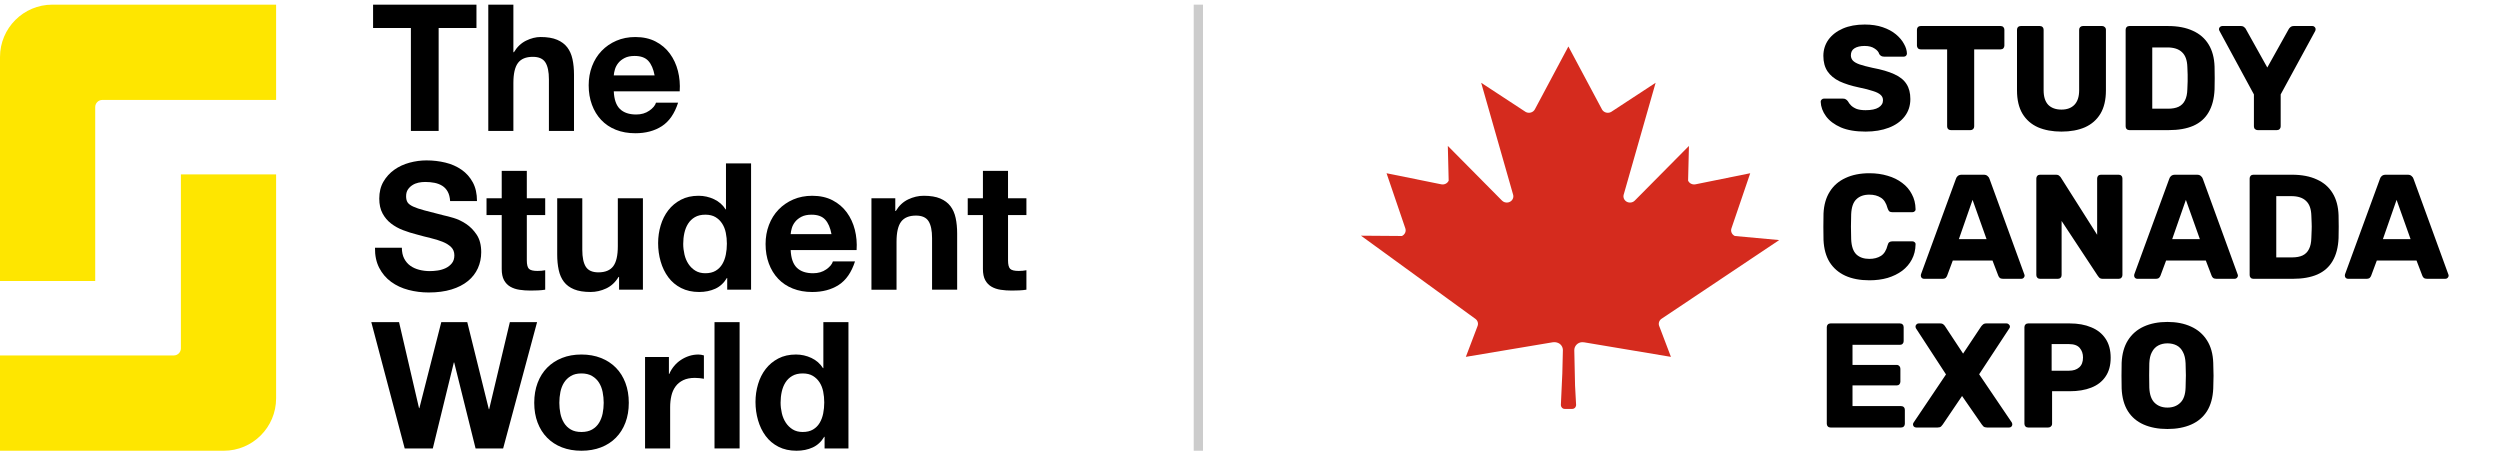 <svg width="269" height="49" viewBox="0 0 269 49" fill="none" xmlns="http://www.w3.org/2000/svg">
<g clip-path="url(#clip0_1641_4486)">
<path d="M0 48.5H19.464H24.074C27.186 48.5 29.709 45.976 29.709 42.861V38.247V18.766H19.464V37.48C19.464 37.904 19.121 38.247 18.698 38.247H0V48.5Z" fill="#FEE600"/>
<path d="M29.709 0.5H10.245H5.634C2.522 0.5 0 3.024 0 6.139V10.753V30.234H10.245V11.52C10.245 11.096 10.588 10.753 11.011 10.753H29.709V0.5Z" fill="#FEE600"/>
<path d="M40.143 3.013V0.5H51.267V3.013H47.198V14.089H44.212V3.013H40.143Z" fill="black"/>
<path d="M55.24 0.5V5.62H55.297C55.64 5.049 56.077 4.633 56.609 4.373C57.141 4.113 57.661 3.983 58.168 3.983C58.891 3.983 59.483 4.082 59.947 4.279C60.409 4.476 60.774 4.748 61.04 5.097C61.306 5.446 61.493 5.871 61.601 6.372C61.709 6.874 61.763 7.429 61.763 8.038V14.09H59.063V8.532C59.063 7.721 58.936 7.114 58.682 6.714C58.429 6.315 57.979 6.115 57.332 6.115C56.596 6.115 56.064 6.334 55.735 6.772C55.405 7.209 55.24 7.93 55.24 8.932V14.091H52.54V0.5H55.24Z" fill="black"/>
<path d="M66.707 11.729C67.113 12.123 67.697 12.32 68.457 12.32C69.002 12.32 69.471 12.184 69.864 11.91C70.257 11.638 70.498 11.348 70.587 11.045H72.965C72.585 12.224 72.001 13.069 71.215 13.576C70.429 14.084 69.478 14.337 68.362 14.337C67.589 14.337 66.892 14.214 66.271 13.966C65.65 13.719 65.124 13.367 64.692 12.91C64.261 12.453 63.928 11.907 63.694 11.273C63.459 10.639 63.342 9.941 63.342 9.18C63.342 8.445 63.463 7.759 63.704 7.125C63.945 6.49 64.287 5.941 64.731 5.478C65.174 5.015 65.703 4.65 66.319 4.384C66.933 4.118 67.615 3.984 68.363 3.984C69.199 3.984 69.929 4.146 70.55 4.47C71.171 4.793 71.682 5.227 72.081 5.773C72.48 6.318 72.769 6.941 72.946 7.638C73.123 8.336 73.187 9.065 73.136 9.826H66.043C66.08 10.701 66.302 11.336 66.707 11.729ZM69.76 6.552C69.437 6.197 68.945 6.02 68.287 6.02C67.855 6.02 67.497 6.093 67.212 6.239C66.926 6.385 66.698 6.566 66.527 6.781C66.356 6.997 66.235 7.226 66.166 7.466C66.095 7.707 66.054 7.923 66.042 8.113H70.435C70.308 7.428 70.083 6.908 69.76 6.552Z" fill="black"/>
<path d="M43.489 27.82C43.654 28.137 43.873 28.395 44.146 28.592C44.418 28.788 44.738 28.933 45.106 29.029C45.473 29.124 45.854 29.171 46.246 29.171C46.512 29.171 46.798 29.149 47.102 29.105C47.406 29.06 47.692 28.974 47.958 28.848C48.224 28.721 48.445 28.546 48.623 28.325C48.8 28.103 48.889 27.82 48.889 27.478C48.889 27.11 48.772 26.812 48.538 26.584C48.303 26.355 47.996 26.165 47.615 26.013C47.236 25.861 46.804 25.727 46.323 25.613C45.84 25.499 45.353 25.372 44.858 25.233C44.351 25.106 43.856 24.951 43.375 24.767C42.893 24.584 42.462 24.345 42.083 24.053C41.703 23.762 41.395 23.396 41.16 22.959C40.925 22.521 40.809 21.991 40.809 21.369C40.809 20.671 40.957 20.066 41.255 19.552C41.553 19.038 41.943 18.61 42.424 18.267C42.906 17.925 43.451 17.671 44.059 17.506C44.668 17.342 45.276 17.259 45.885 17.259C46.595 17.259 47.276 17.338 47.929 17.497C48.582 17.655 49.163 17.913 49.67 18.267C50.177 18.622 50.58 19.076 50.877 19.628C51.175 20.18 51.324 20.849 51.324 21.636H48.433C48.408 21.229 48.322 20.893 48.176 20.627C48.03 20.36 47.837 20.151 47.596 19.998C47.355 19.846 47.079 19.738 46.769 19.674C46.458 19.611 46.119 19.579 45.752 19.579C45.51 19.579 45.269 19.604 45.028 19.654C44.787 19.705 44.569 19.794 44.373 19.921C44.176 20.047 44.014 20.206 43.888 20.396C43.76 20.587 43.697 20.828 43.697 21.119C43.697 21.385 43.748 21.602 43.849 21.766C43.951 21.931 44.15 22.083 44.448 22.223C44.746 22.363 45.158 22.502 45.684 22.642C46.21 22.782 46.897 22.959 47.747 23.174C48 23.225 48.352 23.317 48.802 23.45C49.252 23.583 49.699 23.796 50.143 24.088C50.587 24.38 50.97 24.77 51.294 25.258C51.617 25.747 51.779 26.371 51.779 27.132C51.779 27.754 51.658 28.332 51.418 28.864C51.177 29.396 50.819 29.857 50.343 30.244C49.867 30.632 49.278 30.933 48.574 31.148C47.871 31.363 47.057 31.471 46.13 31.471C45.382 31.471 44.657 31.38 43.953 31.195C43.25 31.012 42.629 30.722 42.09 30.33C41.55 29.936 41.123 29.436 40.806 28.826C40.489 28.217 40.336 27.494 40.349 26.656H43.24C43.242 27.116 43.325 27.503 43.489 27.82Z" fill="black"/>
<path d="M58.664 21.331V23.139H56.686V28.011C56.686 28.468 56.761 28.772 56.914 28.925C57.067 29.077 57.371 29.153 57.827 29.153C57.979 29.153 58.125 29.147 58.265 29.134C58.404 29.121 58.537 29.103 58.664 29.077V31.17C58.436 31.209 58.181 31.233 57.903 31.246C57.624 31.258 57.351 31.265 57.085 31.265C56.666 31.265 56.27 31.237 55.897 31.18C55.522 31.123 55.193 31.012 54.907 30.847C54.622 30.682 54.397 30.448 54.232 30.144C54.068 29.839 53.985 29.439 53.985 28.944V23.139H52.35V21.332H53.985V18.382H56.685V21.332H58.664V21.331Z" fill="black"/>
<path d="M66.612 31.17V29.8H66.555C66.212 30.371 65.768 30.783 65.224 31.037C64.678 31.291 64.121 31.417 63.55 31.417C62.827 31.417 62.234 31.322 61.772 31.131C61.309 30.941 60.944 30.672 60.678 30.323C60.412 29.974 60.225 29.549 60.117 29.047C60.008 28.546 59.955 27.991 59.955 27.382V21.33H62.655V26.887C62.655 27.699 62.782 28.306 63.036 28.706C63.29 29.104 63.74 29.305 64.386 29.305C65.121 29.305 65.653 29.086 65.984 28.648C66.313 28.21 66.478 27.491 66.478 26.488V21.331H69.178V31.17H66.612V31.17Z" fill="black"/>
<path d="M78.211 29.915C77.894 30.447 77.479 30.831 76.966 31.066C76.452 31.3 75.872 31.418 75.225 31.418C74.49 31.418 73.844 31.275 73.286 30.989C72.728 30.705 72.269 30.317 71.907 29.829C71.546 29.34 71.273 28.779 71.089 28.145C70.905 27.51 70.814 26.851 70.814 26.165C70.814 25.505 70.905 24.868 71.089 24.252C71.272 23.637 71.546 23.095 71.907 22.626C72.269 22.156 72.722 21.779 73.266 21.493C73.811 21.207 74.445 21.065 75.168 21.065C75.75 21.065 76.305 21.188 76.831 21.436C77.357 21.683 77.772 22.048 78.077 22.53H78.115V17.582H80.815V31.171H78.248V29.916H78.211V29.915ZM78.097 25.051C78.022 24.677 77.891 24.347 77.707 24.062C77.524 23.776 77.286 23.544 76.995 23.366C76.703 23.189 76.336 23.1 75.892 23.1C75.448 23.1 75.074 23.189 74.77 23.366C74.466 23.544 74.221 23.779 74.038 24.071C73.853 24.363 73.721 24.696 73.638 25.07C73.555 25.445 73.514 25.835 73.514 26.24C73.514 26.621 73.559 27.001 73.648 27.382C73.736 27.762 73.879 28.102 74.076 28.4C74.272 28.698 74.52 28.94 74.818 29.124C75.116 29.308 75.474 29.4 75.893 29.4C76.337 29.4 76.707 29.311 77.005 29.134C77.303 28.957 77.54 28.718 77.718 28.421C77.895 28.122 78.022 27.783 78.098 27.402C78.175 27.021 78.212 26.628 78.212 26.222C78.212 25.816 78.174 25.426 78.097 25.051Z" fill="black"/>
<path d="M85.742 28.811C86.147 29.204 86.731 29.401 87.491 29.401C88.036 29.401 88.505 29.265 88.898 28.991C89.291 28.719 89.532 28.43 89.621 28.126H91.999C91.619 29.306 91.035 30.15 90.249 30.657C89.463 31.165 88.512 31.419 87.396 31.419C86.623 31.419 85.926 31.295 85.305 31.047C84.684 30.8 84.158 30.448 83.727 29.991C83.295 29.535 82.962 28.989 82.728 28.355C82.493 27.721 82.376 27.023 82.376 26.261C82.376 25.526 82.497 24.84 82.738 24.206C82.979 23.571 83.321 23.023 83.765 22.56C84.209 22.097 84.737 21.732 85.353 21.465C85.968 21.199 86.649 21.066 87.397 21.066C88.234 21.066 88.963 21.228 89.584 21.551C90.205 21.874 90.716 22.309 91.115 22.854C91.514 23.399 91.803 24.022 91.98 24.719C92.157 25.417 92.221 26.146 92.17 26.908H85.077C85.114 27.782 85.336 28.417 85.742 28.811ZM88.793 23.634C88.47 23.278 87.978 23.101 87.32 23.101C86.888 23.101 86.531 23.174 86.245 23.32C85.96 23.466 85.732 23.647 85.56 23.862C85.388 24.078 85.268 24.307 85.199 24.547C85.129 24.788 85.088 25.004 85.075 25.195H89.468C89.341 24.509 89.117 23.989 88.793 23.634Z" fill="black"/>
<path d="M96.333 21.331V22.701H96.39C96.733 22.131 97.176 21.715 97.721 21.455C98.266 21.195 98.824 21.065 99.395 21.065C100.118 21.065 100.71 21.163 101.173 21.36C101.636 21.557 102 21.83 102.266 22.179C102.533 22.528 102.719 22.952 102.828 23.454C102.936 23.955 102.99 24.511 102.99 25.119V31.171H100.29V25.614C100.29 24.803 100.162 24.196 99.909 23.797C99.655 23.397 99.205 23.197 98.558 23.197C97.823 23.197 97.291 23.416 96.961 23.854C96.631 24.292 96.467 25.012 96.467 26.015V31.173H93.767V21.334H96.333V21.331Z" fill="black"/>
<path d="M110.442 21.331V23.139H108.464V28.011C108.464 28.468 108.54 28.772 108.693 28.925C108.845 29.077 109.149 29.153 109.606 29.153C109.758 29.153 109.904 29.147 110.043 29.134C110.182 29.121 110.316 29.103 110.442 29.077V31.17C110.214 31.209 109.96 31.233 109.681 31.246C109.403 31.258 109.13 31.265 108.864 31.265C108.445 31.265 108.049 31.237 107.675 31.18C107.3 31.123 106.971 31.012 106.686 30.847C106.4 30.682 106.175 30.448 106.01 30.144C105.846 29.839 105.763 29.439 105.763 28.944V23.139H104.128V21.332H105.763V18.382H108.463V21.332H110.442V21.331Z" fill="black"/>
<path d="M51.172 48.252L48.871 39.003H48.833L46.57 48.252H43.546L39.952 34.663H42.938L45.086 43.913H45.125L47.482 34.663H50.278L52.597 44.027H52.635L54.86 34.663H57.789L54.138 48.252H51.172Z" fill="black"/>
<path d="M57.846 41.201C58.087 40.561 58.428 40.015 58.872 39.565C59.316 39.114 59.848 38.765 60.469 38.517C61.09 38.27 61.788 38.146 62.561 38.146C63.334 38.146 64.034 38.27 64.662 38.517C65.29 38.765 65.825 39.114 66.269 39.565C66.713 40.015 67.055 40.561 67.296 41.201C67.537 41.841 67.658 42.555 67.658 43.342C67.658 44.129 67.537 44.839 67.296 45.473C67.055 46.108 66.713 46.651 66.269 47.1C65.825 47.551 65.289 47.896 64.662 48.138C64.035 48.379 63.334 48.499 62.561 48.499C61.788 48.499 61.09 48.378 60.469 48.138C59.848 47.897 59.315 47.551 58.872 47.1C58.428 46.65 58.086 46.107 57.846 45.473C57.605 44.839 57.484 44.129 57.484 43.342C57.484 42.555 57.605 41.841 57.846 41.201ZM60.298 44.494C60.375 44.868 60.505 45.205 60.688 45.503C60.871 45.801 61.116 46.039 61.42 46.216C61.724 46.394 62.105 46.482 62.562 46.482C63.018 46.482 63.401 46.393 63.712 46.216C64.022 46.039 64.27 45.8 64.453 45.503C64.636 45.205 64.767 44.868 64.844 44.494C64.919 44.119 64.958 43.736 64.958 43.342C64.958 42.949 64.919 42.562 64.844 42.181C64.767 41.8 64.637 41.465 64.453 41.173C64.27 40.88 64.022 40.643 63.712 40.459C63.401 40.275 63.018 40.182 62.562 40.182C62.105 40.182 61.724 40.274 61.42 40.459C61.116 40.643 60.871 40.88 60.688 41.173C60.505 41.465 60.375 41.8 60.298 42.181C60.223 42.562 60.184 42.949 60.184 43.342C60.184 43.735 60.223 44.119 60.298 44.494Z" fill="black"/>
<path d="M71.975 38.413V40.24H72.013C72.139 39.936 72.311 39.654 72.526 39.394C72.742 39.133 72.989 38.911 73.268 38.727C73.546 38.544 73.844 38.401 74.161 38.299C74.478 38.198 74.808 38.147 75.15 38.147C75.328 38.147 75.525 38.179 75.74 38.242V40.754C75.614 40.729 75.462 40.707 75.284 40.688C75.106 40.669 74.934 40.66 74.77 40.66C74.276 40.66 73.857 40.742 73.515 40.907C73.173 41.072 72.897 41.297 72.688 41.583C72.479 41.869 72.33 42.202 72.242 42.582C72.153 42.962 72.108 43.376 72.108 43.819V48.253H69.408V38.414H71.975V38.413Z" fill="black"/>
<path d="M79.581 34.663V48.252H76.881V34.663H79.581Z" fill="black"/>
<path d="M88.689 46.996C88.372 47.529 87.956 47.912 87.443 48.147C86.93 48.382 86.35 48.499 85.703 48.499C84.967 48.499 84.321 48.357 83.763 48.071C83.206 47.786 82.746 47.398 82.384 46.91C82.023 46.422 81.751 45.861 81.567 45.226C81.383 44.591 81.291 43.932 81.291 43.246C81.291 42.587 81.383 41.949 81.567 41.334C81.75 40.718 82.023 40.176 82.384 39.707C82.746 39.238 83.199 38.86 83.744 38.574C84.288 38.288 84.923 38.146 85.645 38.146C86.228 38.146 86.783 38.27 87.309 38.517C87.835 38.765 88.25 39.129 88.554 39.612H88.593V34.663H91.293V48.252H88.725V46.997H88.689V46.996ZM88.575 42.133C88.499 41.759 88.368 41.429 88.185 41.144C88.002 40.858 87.763 40.627 87.472 40.449C87.181 40.271 86.813 40.182 86.369 40.182C85.925 40.182 85.552 40.271 85.247 40.449C84.943 40.627 84.698 40.861 84.515 41.153C84.331 41.445 84.198 41.778 84.116 42.152C84.033 42.527 83.992 42.917 83.992 43.322C83.992 43.703 84.037 44.083 84.126 44.465C84.214 44.845 84.357 45.184 84.553 45.482C84.75 45.781 84.997 46.022 85.295 46.206C85.594 46.39 85.952 46.482 86.37 46.482C86.814 46.482 87.185 46.393 87.482 46.216C87.78 46.039 88.018 45.8 88.196 45.503C88.373 45.205 88.5 44.865 88.576 44.484C88.652 44.103 88.689 43.71 88.689 43.304C88.689 42.898 88.651 42.507 88.575 42.133Z" fill="black"/>
</g>
<line x1="128.942" y1="0.5" x2="128.942" y2="48.5" stroke="black" stroke-opacity="0.2"/>
<path d="M178.531 35.08L179.792 38.399L170.454 36.834C170.38 36.821 170.305 36.817 170.232 36.82C170.229 36.82 170.225 36.82 170.221 36.82C169.746 36.845 169.386 37.239 169.394 37.694L169.476 41.487L169.588 43.561C169.588 43.597 169.586 43.63 169.579 43.663C169.539 43.855 169.377 44 169.183 44H168.356C168.161 44 167.999 43.855 167.96 43.663C167.953 43.63 167.95 43.595 167.95 43.56L168.106 40.164L168.166 37.696C168.174 37.36 167.981 37.04 167.659 36.903C167.478 36.826 167.274 36.797 167.064 36.831L157.726 38.397L158.987 35.078C159.092 34.807 159.005 34.503 158.769 34.321L146.442 25.36L150.845 25.393C151.166 25.247 151.325 24.896 151.214 24.573L149.192 18.64L155.084 19.833C155.412 19.898 155.745 19.734 155.877 19.438L155.786 15.7L161.617 21.586C161.783 21.753 162.027 21.828 162.263 21.785C162.647 21.714 162.898 21.361 162.825 20.995L159.374 8.907L164.162 12.044C164.176 12.051 164.188 12.058 164.203 12.065C164.552 12.23 164.976 12.096 165.152 11.763L168.759 5L172.368 11.763C172.375 11.777 172.382 11.79 172.39 11.803C172.588 12.125 173.021 12.232 173.357 12.044L178.145 8.907L174.694 20.995C174.648 21.221 174.726 21.453 174.901 21.612C175.185 21.867 175.631 21.856 175.9 21.586L181.731 15.7L181.639 19.438C181.772 19.734 182.104 19.898 182.433 19.833L188.325 18.64L186.303 24.573C186.191 24.896 186.35 25.247 186.672 25.393L191.442 25.831L178.746 34.324C178.512 34.505 178.424 34.81 178.529 35.081L178.531 35.08Z" fill="#D52B1E"/>
<path d="M200.738 14.16C199.672 14.16 198.786 14.011 198.082 13.712C197.378 13.403 196.845 13.003 196.482 12.512C196.12 12.021 195.928 11.499 195.906 10.944C195.906 10.859 195.938 10.784 196.002 10.72C196.077 10.645 196.162 10.608 196.258 10.608H198.274C198.424 10.608 198.536 10.635 198.61 10.688C198.696 10.741 198.77 10.811 198.834 10.896C198.92 11.056 199.037 11.211 199.186 11.36C199.346 11.509 199.549 11.632 199.794 11.728C200.05 11.813 200.365 11.856 200.738 11.856C201.357 11.856 201.821 11.76 202.13 11.568C202.45 11.376 202.61 11.115 202.61 10.784C202.61 10.549 202.525 10.357 202.354 10.208C202.184 10.048 201.906 9.909 201.522 9.792C201.149 9.664 200.648 9.536 200.018 9.408C199.208 9.237 198.514 9.019 197.938 8.752C197.373 8.475 196.941 8.117 196.642 7.68C196.344 7.232 196.194 6.677 196.194 6.016C196.194 5.365 196.376 4.784 196.738 4.272C197.112 3.76 197.629 3.36 198.29 3.072C198.952 2.784 199.736 2.64 200.642 2.64C201.378 2.64 202.024 2.736 202.578 2.928C203.144 3.12 203.618 3.376 204.002 3.696C204.386 4.016 204.674 4.357 204.866 4.72C205.069 5.072 205.176 5.419 205.186 5.76C205.186 5.845 205.154 5.925 205.09 6C205.026 6.064 204.946 6.096 204.85 6.096H202.738C202.621 6.096 202.52 6.075 202.434 6.032C202.349 5.989 202.274 5.92 202.21 5.824C202.146 5.589 201.976 5.387 201.698 5.216C201.432 5.035 201.08 4.944 200.642 4.944C200.173 4.944 199.805 5.029 199.538 5.2C199.282 5.36 199.154 5.611 199.154 5.952C199.154 6.165 199.224 6.352 199.362 6.512C199.512 6.672 199.752 6.811 200.082 6.928C200.424 7.045 200.888 7.168 201.474 7.296C202.445 7.477 203.229 7.707 203.826 7.984C204.424 8.251 204.861 8.603 205.138 9.04C205.416 9.467 205.554 10.005 205.554 10.656C205.554 11.381 205.346 12.011 204.93 12.544C204.525 13.067 203.96 13.467 203.234 13.744C202.509 14.021 201.677 14.16 200.738 14.16ZM209.911 14C209.793 14 209.697 13.963 209.623 13.888C209.548 13.813 209.511 13.717 209.511 13.6V5.312H206.663C206.545 5.312 206.449 5.275 206.375 5.2C206.3 5.115 206.263 5.019 206.263 4.912V3.2C206.263 3.083 206.3 2.987 206.375 2.912C206.449 2.837 206.545 2.8 206.663 2.8H215.271C215.388 2.8 215.484 2.837 215.559 2.912C215.633 2.987 215.671 3.083 215.671 3.2V4.912C215.671 5.019 215.633 5.115 215.559 5.2C215.484 5.275 215.388 5.312 215.271 5.312H212.423V13.6C212.423 13.717 212.385 13.813 212.311 13.888C212.236 13.963 212.14 14 212.023 14H209.911ZM221.813 14.16C220.853 14.16 220.01 14.005 219.285 13.696C218.57 13.376 218.016 12.891 217.621 12.24C217.226 11.579 217.029 10.741 217.029 9.728V3.2C217.029 3.083 217.066 2.987 217.141 2.912C217.216 2.837 217.312 2.8 217.429 2.8H219.493C219.61 2.8 219.706 2.837 219.781 2.912C219.856 2.987 219.893 3.083 219.893 3.2V9.712C219.893 10.405 220.058 10.928 220.389 11.28C220.73 11.621 221.205 11.792 221.813 11.792C222.41 11.792 222.874 11.621 223.205 11.28C223.546 10.928 223.717 10.405 223.717 9.712V3.2C223.717 3.083 223.754 2.987 223.829 2.912C223.914 2.837 224.01 2.8 224.117 2.8H226.197C226.304 2.8 226.394 2.837 226.469 2.912C226.554 2.987 226.597 3.083 226.597 3.2V9.728C226.597 10.741 226.4 11.579 226.005 12.24C225.61 12.891 225.056 13.376 224.341 13.696C223.626 14.005 222.784 14.16 221.813 14.16ZM229.119 14C229.001 14 228.905 13.963 228.831 13.888C228.756 13.813 228.719 13.717 228.719 13.6V3.2C228.719 3.083 228.756 2.987 228.831 2.912C228.905 2.837 229.001 2.8 229.119 2.8H233.279C234.324 2.8 235.215 2.971 235.951 3.312C236.687 3.643 237.252 4.133 237.647 4.784C238.041 5.424 238.255 6.219 238.287 7.168C238.297 7.637 238.303 8.048 238.303 8.4C238.303 8.752 238.297 9.157 238.287 9.616C238.244 10.608 238.031 11.429 237.647 12.08C237.273 12.731 236.724 13.216 235.999 13.536C235.284 13.845 234.404 14 233.359 14H229.119ZM231.583 11.696H233.279C233.737 11.696 234.116 11.627 234.415 11.488C234.724 11.339 234.953 11.109 235.103 10.8C235.263 10.491 235.348 10.085 235.359 9.584C235.38 9.275 235.391 8.997 235.391 8.752C235.401 8.507 235.401 8.261 235.391 8.016C235.391 7.771 235.38 7.499 235.359 7.2C235.337 6.475 235.145 5.947 234.783 5.616C234.431 5.275 233.903 5.104 233.199 5.104H231.583V11.696ZM242.921 14C242.814 14 242.718 13.963 242.633 13.888C242.558 13.813 242.521 13.717 242.521 13.6V10.16L238.809 3.312C238.798 3.28 238.787 3.253 238.777 3.232C238.766 3.2 238.761 3.168 238.761 3.136C238.761 3.051 238.793 2.976 238.857 2.912C238.931 2.837 239.017 2.8 239.113 2.8H241.113C241.273 2.8 241.395 2.843 241.481 2.928C241.577 3.003 241.635 3.072 241.657 3.136L243.961 7.264L246.265 3.136C246.297 3.072 246.355 3.003 246.441 2.928C246.537 2.843 246.665 2.8 246.825 2.8H248.825C248.921 2.8 249.001 2.837 249.065 2.912C249.129 2.976 249.161 3.051 249.161 3.136C249.161 3.168 249.155 3.2 249.145 3.232C249.145 3.253 249.139 3.28 249.129 3.312L245.401 10.16V13.6C245.401 13.717 245.363 13.813 245.289 13.888C245.214 13.963 245.118 14 245.001 14H242.921ZM201.154 30.16C200.141 30.16 199.272 29.995 198.546 29.664C197.832 29.333 197.272 28.848 196.866 28.208C196.472 27.568 196.253 26.773 196.21 25.824C196.2 25.387 196.194 24.917 196.194 24.416C196.194 23.915 196.2 23.435 196.21 22.976C196.253 22.048 196.477 21.264 196.882 20.624C197.288 19.973 197.853 19.483 198.578 19.152C199.304 18.811 200.162 18.64 201.154 18.64C201.858 18.64 202.509 18.731 203.106 18.912C203.704 19.083 204.226 19.339 204.674 19.68C205.122 20.011 205.469 20.416 205.714 20.896C205.97 21.365 206.104 21.899 206.114 22.496C206.125 22.592 206.093 22.672 206.018 22.736C205.954 22.8 205.874 22.832 205.778 22.832H203.618C203.48 22.832 203.373 22.805 203.298 22.752C203.224 22.688 203.16 22.576 203.106 22.416C202.957 21.851 202.712 21.467 202.37 21.264C202.04 21.051 201.629 20.944 201.138 20.944C200.552 20.944 200.088 21.109 199.746 21.44C199.405 21.76 199.218 22.299 199.186 23.056C199.154 23.931 199.154 24.827 199.186 25.744C199.218 26.501 199.405 27.045 199.746 27.376C200.088 27.696 200.552 27.856 201.138 27.856C201.629 27.856 202.045 27.749 202.386 27.536C202.728 27.323 202.968 26.939 203.106 26.384C203.149 26.224 203.208 26.117 203.282 26.064C203.368 26 203.48 25.968 203.618 25.968H205.778C205.874 25.968 205.954 26 206.018 26.064C206.093 26.128 206.125 26.208 206.114 26.304C206.104 26.901 205.97 27.44 205.714 27.92C205.469 28.389 205.122 28.795 204.674 29.136C204.226 29.467 203.704 29.723 203.106 29.904C202.509 30.075 201.858 30.16 201.154 30.16ZM207.016 30C206.931 30 206.851 29.968 206.776 29.904C206.712 29.829 206.68 29.749 206.68 29.664C206.68 29.611 206.685 29.563 206.696 29.52L210.456 19.248C210.488 19.131 210.552 19.029 210.648 18.944C210.755 18.848 210.899 18.8 211.08 18.8H213.448C213.629 18.8 213.768 18.848 213.864 18.944C213.971 19.029 214.04 19.131 214.072 19.248L217.816 29.52C217.837 29.563 217.848 29.611 217.848 29.664C217.848 29.749 217.811 29.829 217.736 29.904C217.672 29.968 217.592 30 217.496 30H215.528C215.368 30 215.245 29.963 215.16 29.888C215.085 29.803 215.037 29.728 215.016 29.664L214.392 28.032H210.12L209.512 29.664C209.491 29.728 209.443 29.803 209.368 29.888C209.293 29.963 209.165 30 208.984 30H207.016ZM210.776 25.728H213.752L212.248 21.504L210.776 25.728ZM219.509 30C219.392 30 219.296 29.963 219.221 29.888C219.147 29.813 219.109 29.717 219.109 29.6V19.2C219.109 19.083 219.147 18.987 219.221 18.912C219.296 18.837 219.392 18.8 219.509 18.8H221.205C221.387 18.8 221.515 18.843 221.589 18.928C221.675 19.003 221.728 19.061 221.749 19.104L225.653 25.264V19.2C225.653 19.083 225.691 18.987 225.765 18.912C225.84 18.837 225.936 18.8 226.053 18.8H227.973C228.091 18.8 228.187 18.837 228.261 18.912C228.336 18.987 228.373 19.083 228.373 19.2V29.6C228.373 29.707 228.336 29.803 228.261 29.888C228.187 29.963 228.091 30 227.973 30H226.261C226.091 30 225.963 29.957 225.877 29.872C225.803 29.787 225.755 29.728 225.733 29.696L221.829 23.776V29.6C221.829 29.717 221.792 29.813 221.717 29.888C221.643 29.963 221.547 30 221.429 30H219.509ZM229.969 30C229.884 30 229.804 29.968 229.729 29.904C229.665 29.829 229.633 29.749 229.633 29.664C229.633 29.611 229.639 29.563 229.649 29.52L233.409 19.248C233.441 19.131 233.505 19.029 233.601 18.944C233.708 18.848 233.852 18.8 234.033 18.8H236.401C236.583 18.8 236.721 18.848 236.817 18.944C236.924 19.029 236.993 19.131 237.025 19.248L240.769 29.52C240.791 29.563 240.801 29.611 240.801 29.664C240.801 29.749 240.764 29.829 240.689 29.904C240.625 29.968 240.545 30 240.449 30H238.481C238.321 30 238.199 29.963 238.113 29.888C238.039 29.803 237.991 29.728 237.969 29.664L237.345 28.032H233.073L232.465 29.664C232.444 29.728 232.396 29.803 232.321 29.888C232.247 29.963 232.119 30 231.937 30H229.969ZM233.729 25.728H236.705L235.201 21.504L233.729 25.728ZM242.462 30C242.345 30 242.249 29.963 242.174 29.888C242.1 29.813 242.062 29.717 242.062 29.6V19.2C242.062 19.083 242.1 18.987 242.174 18.912C242.249 18.837 242.345 18.8 242.462 18.8H246.622C247.668 18.8 248.558 18.971 249.294 19.312C250.03 19.643 250.596 20.133 250.99 20.784C251.385 21.424 251.598 22.219 251.63 23.168C251.641 23.637 251.646 24.048 251.646 24.4C251.646 24.752 251.641 25.157 251.63 25.616C251.588 26.608 251.374 27.429 250.99 28.08C250.617 28.731 250.068 29.216 249.342 29.536C248.628 29.845 247.748 30 246.702 30H242.462ZM244.926 27.696H246.622C247.081 27.696 247.46 27.627 247.758 27.488C248.068 27.339 248.297 27.109 248.446 26.8C248.606 26.491 248.692 26.085 248.702 25.584C248.724 25.275 248.734 24.997 248.734 24.752C248.745 24.507 248.745 24.261 248.734 24.016C248.734 23.771 248.724 23.499 248.702 23.2C248.681 22.475 248.489 21.947 248.126 21.616C247.774 21.275 247.246 21.104 246.542 21.104H244.926V27.696ZM252.641 30C252.556 30 252.476 29.968 252.401 29.904C252.337 29.829 252.305 29.749 252.305 29.664C252.305 29.611 252.31 29.563 252.321 29.52L256.081 19.248C256.113 19.131 256.177 19.029 256.273 18.944C256.38 18.848 256.524 18.8 256.705 18.8H259.073C259.254 18.8 259.393 18.848 259.489 18.944C259.596 19.029 259.665 19.131 259.697 19.248L263.441 29.52C263.462 29.563 263.473 29.611 263.473 29.664C263.473 29.749 263.436 29.829 263.361 29.904C263.297 29.968 263.217 30 263.121 30H261.153C260.993 30 260.87 29.963 260.785 29.888C260.71 29.803 260.662 29.728 260.641 29.664L260.017 28.032H255.745L255.137 29.664C255.116 29.728 255.068 29.803 254.993 29.888C254.918 29.963 254.79 30 254.609 30H252.641ZM256.401 25.728H259.377L257.873 21.504L256.401 25.728ZM196.962 46C196.845 46 196.749 45.963 196.674 45.888C196.6 45.813 196.562 45.717 196.562 45.6V35.2C196.562 35.083 196.6 34.987 196.674 34.912C196.749 34.837 196.845 34.8 196.962 34.8H204.434C204.552 34.8 204.648 34.837 204.722 34.912C204.797 34.987 204.834 35.083 204.834 35.2V36.704C204.834 36.821 204.797 36.917 204.722 36.992C204.648 37.067 204.552 37.104 204.434 37.104H199.33V39.264H204.082C204.2 39.264 204.296 39.307 204.37 39.392C204.445 39.467 204.482 39.563 204.482 39.68V41.072C204.482 41.179 204.445 41.275 204.37 41.36C204.296 41.435 204.2 41.472 204.082 41.472H199.33V43.696H204.562C204.68 43.696 204.776 43.733 204.85 43.808C204.925 43.883 204.962 43.979 204.962 44.096V45.6C204.962 45.717 204.925 45.813 204.85 45.888C204.776 45.963 204.68 46 204.562 46H196.962ZM206.189 46C206.093 46 206.008 45.968 205.933 45.904C205.869 45.829 205.837 45.749 205.837 45.664C205.837 45.632 205.842 45.6 205.853 45.568C205.864 45.536 205.88 45.504 205.901 45.472L209.389 40.288L206.157 35.328C206.125 35.264 206.109 35.2 206.109 35.136C206.109 35.051 206.141 34.976 206.205 34.912C206.269 34.837 206.349 34.8 206.445 34.8H208.765C208.925 34.8 209.048 34.843 209.133 34.928C209.218 35.003 209.277 35.072 209.309 35.136L211.229 38.048L213.165 35.136C213.208 35.072 213.272 35.003 213.357 34.928C213.442 34.843 213.565 34.8 213.725 34.8H215.917C216.013 34.8 216.093 34.837 216.157 34.912C216.232 34.976 216.269 35.051 216.269 35.136C216.269 35.211 216.248 35.275 216.205 35.328L212.957 40.272L216.477 45.472C216.498 45.504 216.509 45.536 216.509 45.568C216.52 45.6 216.525 45.632 216.525 45.664C216.525 45.749 216.493 45.829 216.429 45.904C216.365 45.968 216.285 46 216.189 46H213.805C213.645 46 213.517 45.963 213.421 45.888C213.336 45.803 213.277 45.733 213.245 45.68L211.117 42.608L209.037 45.68C209.005 45.733 208.946 45.803 208.861 45.888C208.776 45.963 208.653 46 208.493 46H206.189ZM218.228 46C218.111 46 218.015 45.963 217.94 45.888C217.865 45.813 217.828 45.717 217.828 45.6V35.2C217.828 35.083 217.865 34.987 217.94 34.912C218.015 34.837 218.111 34.8 218.228 34.8H222.708C223.593 34.8 224.361 34.939 225.012 35.216C225.673 35.483 226.185 35.888 226.548 36.432C226.921 36.976 227.108 37.664 227.108 38.496C227.108 39.317 226.921 39.995 226.548 40.528C226.185 41.061 225.673 41.456 225.012 41.712C224.361 41.968 223.593 42.096 222.708 42.096H220.804V45.6C220.804 45.717 220.761 45.813 220.676 45.888C220.601 45.963 220.505 46 220.388 46H218.228ZM220.756 39.888H222.628C223.087 39.888 223.449 39.771 223.716 39.536C223.993 39.301 224.132 38.944 224.132 38.464C224.132 38.059 224.015 37.717 223.78 37.44C223.545 37.163 223.161 37.024 222.628 37.024H220.756V39.888ZM233.217 46.16C232.235 46.16 231.382 46 230.657 45.68C229.931 45.36 229.366 44.88 228.961 44.24C228.555 43.589 228.331 42.779 228.289 41.808C228.278 41.349 228.273 40.891 228.273 40.432C228.273 39.973 228.278 39.509 228.289 39.04C228.331 38.08 228.555 37.275 228.961 36.624C229.377 35.963 229.947 35.467 230.673 35.136C231.398 34.805 232.246 34.64 233.217 34.64C234.177 34.64 235.019 34.805 235.745 35.136C236.481 35.467 237.057 35.963 237.473 36.624C237.889 37.275 238.113 38.08 238.145 39.04C238.166 39.509 238.177 39.973 238.177 40.432C238.177 40.891 238.166 41.349 238.145 41.808C238.102 42.779 237.878 43.589 237.473 44.24C237.067 44.88 236.502 45.36 235.777 45.68C235.051 46 234.198 46.16 233.217 46.16ZM233.217 43.856C233.782 43.856 234.241 43.685 234.593 43.344C234.955 43.003 235.147 42.459 235.169 41.712C235.19 41.243 235.201 40.8 235.201 40.384C235.201 39.968 235.19 39.536 235.169 39.088C235.147 38.587 235.051 38.181 234.881 37.872C234.721 37.552 234.497 37.317 234.209 37.168C233.921 37.019 233.59 36.944 233.217 36.944C232.854 36.944 232.529 37.019 232.241 37.168C231.953 37.317 231.723 37.552 231.553 37.872C231.382 38.181 231.286 38.587 231.265 39.088C231.254 39.536 231.249 39.968 231.249 40.384C231.249 40.8 231.254 41.243 231.265 41.712C231.297 42.459 231.489 43.003 231.841 43.344C232.193 43.685 232.651 43.856 233.217 43.856Z" fill="black"/>
<defs>
<clipPath id="clip0_1641_4486">
<rect width="110.442" height="48" fill="white" transform="translate(0 0.5)"/>
</clipPath>
</defs>
</svg>
